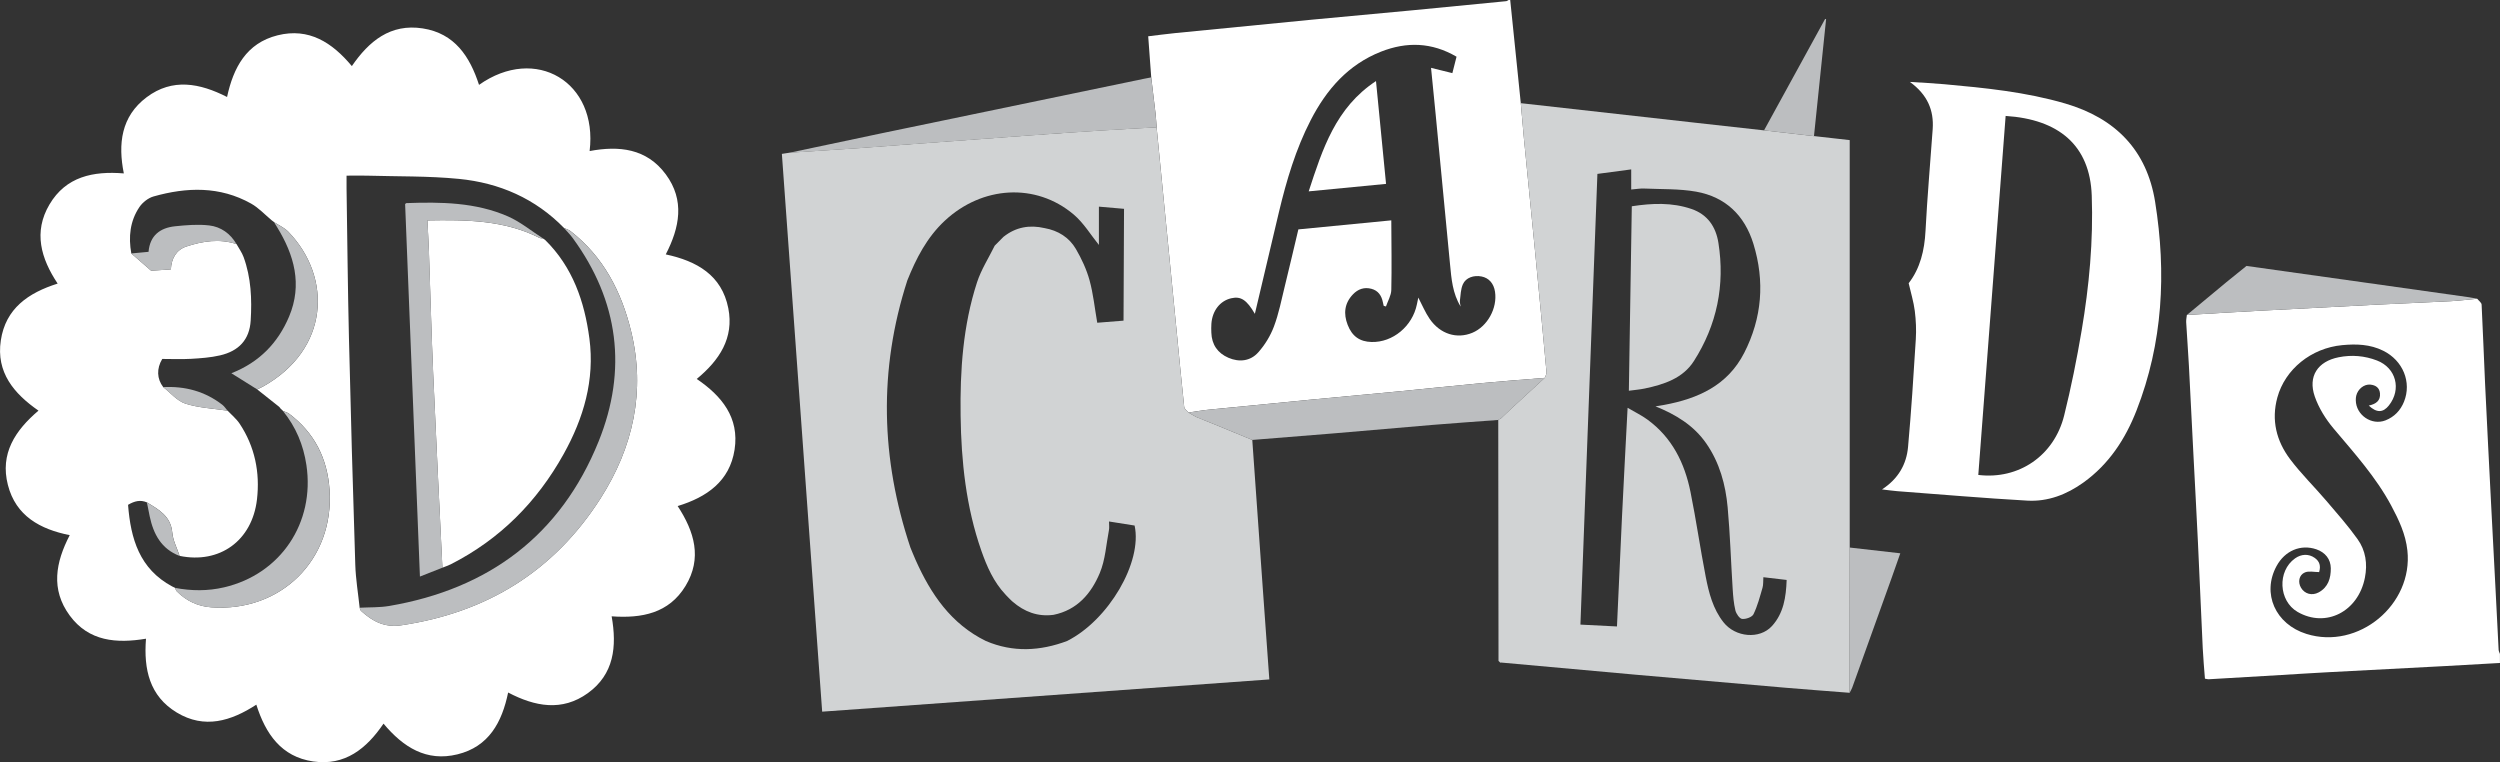 <?xml version="1.0" encoding="UTF-8"?> <svg xmlns="http://www.w3.org/2000/svg" id="Layer_2" data-name="Layer 2" viewBox="0 0 893.37 272.37"><rect x="0" y="0" width="893.37" height="272.37" fill="#333333" stroke="none"/><defs><style> .cls-1 { fill: #d1d3d4; } .cls-2 { fill: #bcbec0; } .cls-3 { fill: #131e3f; } .cls-4 { fill: #ef5b47; } .cls-5 { fill: #fff; } .cls-6 { fill: #141f3f; } </style></defs><g id="Layer_1-2" data-name="Layer 1"><g><path class="cls-5" d="M539.67,0c.89,8.67,1.78,17.33,2.67,26,.37,3.63.74,7.25,1.11,10.88.37,4.17.71,8.35,1.11,12.52,1.35,13.76,2.74,27.51,4.07,41.27,1.37,14.12,2.71,28.23,4.01,42.36.06.64-.4,1.33-.62,2-7.37.61-14.75,1.14-22.11,1.83-10.11.95-20.21,2.04-30.32,3.02-10.02.97-20.05,1.86-30.07,2.83-12.5,1.2-25,2.43-37.5,3.68-2.45.25-4.89.69-7.33,1.04-.52-.66-1.43-1.28-1.51-1.99-.98-9.14-1.84-18.3-2.74-27.45-2.37-24.16-4.75-48.33-7.12-72.49-.12-1.58-.18-3.17-.36-4.74-.5-4.38-1.05-8.75-1.57-13.12-.35-4.78-.7-9.56-1.08-14.67,3.25-.39,6.39-.81,9.54-1.13,16.31-1.62,32.62-3.23,48.93-4.8,11.97-1.15,23.95-2.21,35.92-3.35,11.17-1.06,22.34-2.16,33.51-3.26.32-.03.62-.29.93-.45.18,0,.36,0,.54,0ZM448.45,112.19c-2.95-5.08-5.07-6.41-8.51-5.6-3.97.93-6.71,4.43-7.05,9.07-.08,1.07-.06,2.14-.02,3.21.14,4.27,2.25,7.31,6.11,8.98,3.9,1.68,7.86,1.19,10.64-1.92,2.37-2.65,4.36-5.9,5.61-9.23,1.75-4.65,2.71-9.61,3.9-14.46,1.66-6.73,3.22-13.49,4.84-20.27,11-1.07,21.72-2.11,33.21-3.23.03,8.52.19,16.7,0,24.88-.05,1.98-1.24,3.94-1.91,5.9-.27-.08-.54-.16-.81-.24-.1-.42-.21-.84-.29-1.27-.47-2.37-1.65-4.16-4.1-4.81-2.58-.69-4.8.11-6.59,1.98-3.05,3.19-3.45,6.91-1.89,10.92,1.58,4.07,4.3,6,8.54,6.11,7.57.2,14.59-5.61,16.19-13.42.17-.83.35-1.66.51-2.45,1.38,2.63,2.47,5.3,4.06,7.61,3.75,5.44,9.72,7.27,15.25,4.97,5.39-2.25,9-8.78,8.1-14.68-.45-2.95-2.18-4.92-4.8-5.44-2.74-.55-5.63.39-6.68,2.78-.79,1.78-.82,3.91-1.07,5.9-.09.67.18,1.39.28,2.08-2.91-4.71-3.31-9.96-3.81-15.18-1.72-17.86-3.42-35.73-5.14-53.6-.52-5.37-1.06-10.74-1.64-16.54,2.77.69,5.14,1.28,7.62,1.89.51-2.01.99-3.88,1.49-5.87-8.84-5.17-17.81-5.41-26.97-1.81-11.78,4.64-19.5,13.53-25.15,24.5-5.35,10.39-8.64,21.51-11.34,32.81-2.86,11.97-5.67,23.96-8.61,36.4Z"></path><path class="cls-5" d="M893.37,236.91c-6.5.37-12.99.75-19.49,1.1-13.89.74-27.77,1.44-41.66,2.19-5.69.3-11.38.67-17.07,1.01-8.63.51-17.25,1.02-25.88,1.52-.34.02-.69-.1-1.34-.21-.27-3.59-.61-7.18-.78-10.78-.6-12.63-1.12-25.27-1.72-37.9-.49-10.31-1.06-20.62-1.59-30.94-.55-10.76-1.06-21.52-1.64-32.27-.28-5.15-.67-10.3-.97-15.45-.05-.87.15-1.75.24-2.63,8.72-.51,17.43-1.05,26.14-1.52,14.06-.76,28.12-1.49,42.18-2.19,8.64-.43,17.28-.75,25.91-1.21,3.17-.17,6.33-.58,9.5-.89.56.71,1.56,1.39,1.6,2.12.49,9.42.79,18.84,1.24,28.26.68,14.39,1.43,28.77,2.16,43.16.52,10.12,1.06,20.24,1.58,30.36.37,7.19.72,14.39,1.1,21.58.03.49.31.98.47,1.46v3.22ZM846.46,144.94c2.59-.56,4.26-1.74,4.02-4.39-.18-2.01-1.57-2.93-3.45-3.11-2.24-.21-4.47,1.59-5.04,3.98-.12.52-.16,1.06-.15,1.59.05,5.32,5.7,9.16,10.64,7.2,3.14-1.25,5.33-3.53,6.59-6.66,2.8-6.96-.36-14.72-7.44-18.22-4.67-2.32-9.64-2.47-14.68-1.99-11.03,1.06-20.37,8.59-23.14,18.7-2.21,8.08-.35,15.53,4.53,22.02,3.95,5.26,8.72,9.91,13,14.93,3.82,4.47,7.72,8.9,11.13,13.67,2.91,4.06,3.61,8.81,2.62,13.81-2.39,12.12-13.96,18.02-24.05,12.2-6.8-3.93-7.31-14.58-.91-19.13,2.27-1.61,4.89-1.68,7.01-.19,1.81,1.27,2.24,2.92,1.6,5.09-1.79,0-3.65-.48-5.06.11-2.17.9-2.6,3.5-1.41,5.49,1.3,2.19,3.9,2.95,6.31,1.65,3.39-1.84,4.36-5.07,4.33-8.61-.03-3.28-2.01-5.7-5.16-6.78-5.59-1.91-11.25.48-14.24,6.01-5.28,9.75-.43,20.74,10.69,24.22,18.55,5.81,38.18-10.43,36.08-29.82-.63-5.82-3.05-10.93-5.76-16-5.49-10.25-13.22-18.79-20.64-27.61-2.81-3.34-5.28-7.31-6.7-11.41-2.5-7.2,1.05-12.53,8.53-14.02,4.66-.93,9.27-.55,13.71,1.16,6.81,2.63,8.82,10.26,4.27,16.03-2.09,2.65-4.37,2.75-7.23.06Z"></path><path class="cls-5" d="M242.17,180.85c6,9.18,8.81,18.64,2.8,28.54-5.93,9.77-15.63,11.63-26.4,10.85,1.92,10.82.86,20.69-8.5,27.45-9.23,6.65-18.89,4.81-28.49-.22-2.2,10.66-6.91,19.36-18.13,22.1-11.08,2.71-19.35-2.55-26.4-10.98-6.06,8.93-13.8,15.17-25.14,13.51-11.39-1.66-17-9.86-20.31-20.29-9.05,5.88-18.54,8.79-28.43,2.81-9.75-5.89-11.86-15.45-11-26.38-10.47,1.74-20.41,1.03-27.26-8.29-6.84-9.31-5.05-18.98.01-28.71-10.53-2.11-19.25-6.81-22.1-17.94-2.87-11.19,2.58-19.46,10.93-26.56-8.78-6.1-15.17-13.66-13.46-25.07,1.7-11.43,9.82-17.02,20.31-20.33-5.95-8.95-8.75-18.42-2.91-28.29,5.88-9.94,15.57-11.97,26.56-11.08-2.11-10.52-1-20.35,8.15-27.22,9.24-6.93,19.01-5.04,28.74-.09,2.25-10.44,6.87-19.24,18.05-22.04,11.2-2.8,19.51,2.57,26.54,11,6.11-8.88,13.75-15.26,25.32-13.47,11.44,1.77,16.84,10.04,20.13,20.18,20.24-14.3,42.54-1.03,39.52,23.65,10.54-1.98,20.37-.93,27.21,8.31,6.87,9.28,4.97,18.99,0,28.62,11.09,2.37,20.02,7.41,22.35,19.25,2.09,10.64-3.19,18.58-11.28,25.26,8.94,6.07,15.29,13.82,13.52,25.27-1.75,11.3-9.92,16.97-20.33,20.15ZM100.59,146.33l.04.04c-.19-.2-.38-.39-.57-.59l.08.02c-.14-.15-.29-.31-.43-.46-2.6-2.06-5.2-4.13-7.8-6.19.72-.35,1.46-.68,2.16-1.07,23.58-13.22,24.78-38.86,8.99-55.24-1.41-1.46-3.42-2.33-5.15-3.48l.04.02c-.27-.2-.54-.41-.81-.61-2.46-2.04-4.69-4.5-7.43-6.03-11.15-6.25-22.96-5.89-34.83-2.54-1.9.54-3.9,2.1-5.03,3.75-3.41,5.02-3.99,10.72-2.93,16.62,2.46,2.14,4.92,4.28,7.09,6.17,2.7-.18,4.81-.32,7.05-.47.19-4,1.99-7.02,5.59-8.2,5.81-1.91,11.81-2.84,17.87-.84.85,1.54,1.93,3,2.53,4.64,2.68,7.35,3,15.05,2.53,22.7-.42,6.82-4.23,10.88-10.96,12.43-3.36.78-6.87,1.03-10.33,1.23-3.46.2-6.93.04-10.31.04-2.08,3.45-1.92,7.12.34,10.06,2.63,2.04,4.97,4.96,7.95,5.91,4.8,1.53,10.02,1.75,15.06,2.52,1.45,1.54,3.15,2.91,4.3,4.64,5.46,8.21,7.31,17.45,6.2,27.06-1.72,14.82-13.4,23.12-27.64,20.19-.91-2.77-2.37-5.48-2.62-8.31-.52-5.91-4.83-8.23-9.05-10.8-2.33-1.02-4.46-.5-6.76.86.94,12.1,4.07,22.9,15.77,29.17l1.05.51h-.02c.2.41.31.93.62,1.24,3.41,3.41,7.51,5.37,12.36,5.71,24.91,1.77,43.91-17.1,42.23-41.96-.76-11.2-5.37-20.39-14.43-27.21-.62-.47-1.45-.66-2.19-.98h.02c-.19-.18-.37-.37-.56-.56ZM128.52,217.17c.17.39.23.89.51,1.14,4.08,3.69,8.34,6.04,14.39,5.13,30.5-4.54,54.5-19.28,71.11-45.23,11.73-18.33,16.24-38.43,10.98-59.91-3.44-14.05-9.87-26.58-21.65-35.73-.65-.5-1.52-.73-2.28-1.08-10.3-10.57-23.14-16.14-37.55-17.56-10.91-1.07-21.95-.84-32.94-1.16-2.29-.07-4.59,0-7.25,0,0,1.79-.02,3.19,0,4.59.27,17.86.44,35.72.86,53.57.64,26.96,1.4,53.91,2.26,80.87.16,5.13,1.02,10.24,1.56,15.36Z"></path><path class="cls-5" d="M672.55,174.88c5.85-3.82,8.73-8.99,9.29-15.17,1.15-12.8,1.98-25.63,2.77-38.46.21-3.36.06-6.79-.36-10.13-.41-3.24-1.39-6.41-2.19-9.91,4.12-5.33,5.66-11.73,6.02-18.7.62-12.12,1.71-24.22,2.56-36.33.48-6.79-1.87-12.35-8.15-16.91,4.55.3,8.41.47,12.25.82,14.59,1.32,29.15,2.76,43.31,6.91,17.9,5.25,29.14,16.66,32.09,35.19,4.04,25.34,2.78,50.35-6.67,74.52-3.99,10.2-9.86,19.19-18.95,25.71-5.97,4.29-12.68,6.89-20.02,6.48-15.51-.87-31-2.22-46.5-3.38-1.66-.13-3.32-.38-5.45-.63ZM706.94,169.72c14.45,1.75,27.11-6.87,30.68-21.24,2.49-10.02,4.53-20.18,6.25-30.37,2.7-15.95,4.19-32.01,3.61-48.25-.64-17.97-11.84-27.22-30.77-28.43-3.25,42.71-6.51,85.42-9.77,128.28Z"></path><path class="cls-2" d="M552.02,135.03c-4.04,3.72-8.09,7.43-12.13,11.16-1.17,1.08-2.31,2.18-3.46,3.28-.34.2-.68.4-1.03.6-7.84.59-15.68,1.12-23.52,1.77-11.58.96-23.15,2.01-34.72,2.98-9.89.83-19.78,1.59-29.66,2.39-4.34-1.79-8.68-3.58-13.02-5.37-2.33-.94-4.66-1.88-7-2.82-.93-.53-1.87-1.06-2.8-1.59,2.44-.35,4.88-.8,7.33-1.04,12.5-1.26,25-2.48,37.5-3.68,10.02-.96,20.05-1.86,30.07-2.83,10.11-.98,20.2-2.07,30.32-3.02,7.36-.69,14.74-1.23,22.11-1.83Z"></path><path class="cls-2" d="M411.38,27.65c.53,4.37,1.08,8.74,1.57,13.12.18,1.57.24,3.16.36,4.75-6.65.38-13.31.72-19.96,1.15-8.18.52-16.35,1.09-24.53,1.68-14.12,1.02-28.24,2.08-42.36,3.13-6.13.46-12.25.96-18.38,1.39-8.71.61-17.42,1.16-26.12,1.74,10.9-2.3,21.8-4.64,32.71-6.91,31.36-6.53,62.72-13.03,94.08-19.54.87-.18,1.75-.34,2.63-.51Z"></path><path class="cls-2" d="M885.21,106.75c-3.17.3-6.32.72-9.5.89-8.63.46-17.28.78-25.91,1.21-14.06.7-28.12,1.43-42.18,2.19-8.72.47-17.43,1.01-26.14,1.52,4.72-3.93,9.44-7.87,14.18-11.78,2.34-1.93,4.72-3.81,7.12-5.75,14.17,1.99,28.3,3.97,42.43,5.96,12.37,1.74,24.74,3.48,37.11,5.23.97.14,1.93.36,2.89.54Z"></path><path class="cls-2" d="M660.96,247.59c.01-17.31.02-34.62.03-51.93,5.91.67,11.81,1.35,18.08,2.06-1.1,3.14-2.08,5.97-3.09,8.78-4.69,13.08-9.38,26.15-14.09,39.22-.23.65-.62,1.24-.93,1.86Z"></path><path class="cls-2" d="M648.21,48.65c-5.95-.69-11.89-1.37-17.84-2.06,7.28-13.28,14.56-26.55,21.84-39.83.11.03.22.06.34.09-1.44,13.93-2.89,27.86-4.33,41.8Z"></path><path class="cls-1" d="M648.21,48.65c-5.95-.69-11.89-1.37-17.84-2.06-8.68-.97-17.37-1.93-26.05-2.9-20.29-2.27-40.58-4.55-60.87-6.82.37,4.17.71,8.35,1.11,12.52,1.35,13.76,2.74,27.51,4.07,41.27,1.37,14.12,2.71,28.23,4.01,42.36.06.64-.4,1.33-.62,2-4.04,3.72-8.09,7.43-12.13,11.16-1.17,1.08-2.31,2.18-3.46,3.28h0c-.34.2-.68.4-1.03.6.03,28.71.06,57.41.09,86.12.2.2.41.4.61.59l.16.04s.16-.04.16-.05c16.08,1.46,32.17,2.94,48.25,4.36,17.78,1.57,35.57,3.12,53.35,4.64,7.64.65,15.29,1.21,22.94,1.81.01-17.31.02-34.62.03-51.93,0-48.48,0-96.96,0-145.57-4.48-.5-8.63-.97-12.78-1.44ZM633.19,223.73c-4.37,4.79-13.02,4.06-17.3-1.36-3.77-4.77-5.24-10.54-6.36-16.31-1.96-10.07-3.4-20.23-5.44-30.29-2.09-10.34-6.6-19.43-15.39-25.84-2.05-1.5-4.38-2.62-7.08-4.21-.7,13.53-1.4,26.4-2.02,39.28-.62,12.84-1.18,25.68-1.78,38.86-4.27-.22-8.41-.43-13.06-.66,2.03-53.76,4.04-107.31,6.07-161.06,4.11-.55,7.89-1.05,12.08-1.61v7.19c1.8-.15,3.2-.41,4.59-.35,6.22.28,12.55.04,18.63,1.12,10.49,1.88,17.32,8.48,20.45,18.65,4.12,13.4,3.09,26.48-3.3,38.98-5.92,11.58-16.45,16.32-28.54,18.56-1.05.19-2.1.35-3.15.52,7.21,2.92,13.64,6.76,18.15,13.27,4.76,6.87,6.9,14.71,7.64,22.86.88,9.68,1.17,19.41,1.79,29.12.16,2.57.37,5.18.97,7.67.29,1.2,1.48,2.95,2.41,3.05,1.33.14,3.55-.64,4.06-1.68,1.45-2.98,2.29-6.27,3.23-9.48.31-1.08.2-2.28.3-3.75,2.8.33,5.41.64,8.32.98-.22,6.13-1.07,11.89-5.28,16.51Z"></path><path class="cls-4" d="M536.1,236.78c-.2-.2-.41-.4-.61-.59.2.2.41.4.61.59Z"></path><path class="cls-2" d="M128.52,217.17c3.52-.19,7.11-.04,10.56-.63,35.58-6.08,61.31-25.26,74.84-58.82,10.29-25.5,7.22-50.13-9.25-72.64-.93-1.27-2.06-2.39-3.09-3.57.77.35,1.63.57,2.28,1.08,11.77,9.15,18.21,21.68,21.65,35.73,5.26,21.48.75,41.58-10.98,59.91-16.61,25.95-40.61,40.69-71.11,45.23-6.05.9-10.31-1.44-14.39-5.13-.28-.26-.35-.76-.51-1.14Z"></path><path class="cls-2" d="M62.54,210.07c5.86,1.13,11.73,1.17,17.55-.19,20.23-4.72,32.46-23.07,29.41-43.65-1.08-7.27-3.78-13.67-8.37-19.34.73.32,1.57.51,2.19.98,9.06,6.82,13.67,16.01,14.43,27.21,1.68,24.86-17.32,43.72-42.23,41.96-4.84-.34-8.94-2.3-12.36-5.71-.31-.31-.42-.83-.62-1.26Z"></path><path class="cls-2" d="M91.9,139.15c-2.99-1.87-5.99-3.75-9.22-5.77,10.04-3.94,16.68-10.89,20.63-20.27,4.8-11.4,1.85-21.96-4.32-31.98-.36-.59-.73-1.18-1.09-1.77,1.73,1.15,3.74,2.02,5.15,3.48,15.79,16.38,14.59,42.02-8.99,55.24-.7.39-1.44.71-2.16,1.07Z"></path><path class="cls-2" d="M46.91,90.57c2.03-.19,4.06-.38,6.17-.58.5-5.86,4.15-8.57,9.48-9.13,4.04-.42,8.19-.76,12.2-.3,4.17.48,7.57,2.9,9.76,6.68-6.06-2-12.06-1.07-17.87.84-3.6,1.19-5.4,4.2-5.59,8.2-2.24.15-4.35.29-7.05.47-2.17-1.89-4.63-4.03-7.09-6.17Z"></path><path class="cls-2" d="M64.17,198.66c-6.52-2.5-9.33-7.78-10.68-14.16-.35-1.65-.66-3.3-.99-4.95,4.23,2.58,8.54,4.89,9.05,10.8.25,2.82,1.71,5.54,2.62,8.31Z"></path><path class="cls-2" d="M58.31,138.34c7.81-.41,14.94,1.49,21.17,6.33.72.56,1.23,1.39,1.84,2.1-5.04-.77-10.26-1-15.06-2.52-2.98-.95-5.32-3.87-7.95-5.91Z"></path><path class="cls-3" d="M61.51,209.58c.35.17.7.34,1.05.51-.35-.17-.7-.34-1.05-.51Z"></path><path class="cls-3" d="M100.13,145.8c-.14-.15-.29-.31-.43-.46.14.15.29.31.43.46Z"></path><path class="cls-3" d="M100.63,146.37c-.19-.2-.38-.39-.57-.59.19.2.38.39.57.59Z"></path><path class="cls-3" d="M101.15,146.9c-.19-.19-.37-.38-.56-.57l.56.57Z"></path><path class="cls-3" d="M97.93,79.38c-.27-.2-.54-.41-.81-.61.27.2.54.41.81.61Z"></path><path class="cls-5" d="M495.31,65.71c-9.37.9-18.31,1.77-27.65,2.67,4.95-15.13,9.62-29.9,24.05-39.41,1.22,12.44,2.39,24.44,3.59,36.74Z"></path><path class="cls-5" d="M194.84,85.78c9.81,9.68,14.03,21.95,15.78,35.17,1.96,14.81-2.07,28.49-9.2,41.3-9.51,17.1-22.78,30.48-40.36,39.41-.95.48-1.98.8-2.97,1.2-1.1-23.08-2.28-46.15-3.29-69.23-.64-14.62-1.01-29.25-1.53-43.87-.13-3.61-.35-7.21-.54-11,13.93-.26,27.47-.12,40.06,6.25.36.18.83.14,1.25.2,0,0-.05-.03-.05-.03.28.2.55.4.83.6Z"></path><path class="cls-2" d="M194.06,85.21c-.42-.06-.89-.02-1.25-.2-12.59-6.37-26.13-6.51-40.06-6.25.19,3.78.41,7.39.54,11,.52,14.62.89,29.25,1.53,43.87,1.01,23.08,2.18,46.16,3.29,69.23-2.38.94-4.77,1.88-8.05,3.17-1.78-44.81-3.53-88.97-5.29-133.1.17-.14.3-.34.44-.35,12.37-.44,24.75-.3,36.31,4.75,4.47,1.96,8.37,5.21,12.54,7.88Z"></path><path class="cls-6" d="M194.84,85.78c-.28-.2-.55-.4-.83-.6.28.2.55.4.83.6Z"></path><path class="cls-1" d="M583.13,73.71c7.26-1.11,14.33-1.41,21.28.95,5.81,1.97,8.76,6.42,9.66,12.12,2.39,15.14-.53,29.35-8.76,42.24-3.94,6.18-10.68,8.36-17.55,9.81-1.8.38-3.65.52-5.69.8.35-22.08.7-43.81,1.05-65.91Z"></path><path class="cls-1" d="M451.28,210.64c-1.27-17.81-2.52-35.62-3.78-53.43-4.34-1.79-8.68-3.58-13.02-5.37-2.33-.94-4.66-1.88-7-2.82-.93-.53-1.87-1.06-2.8-1.59-.52-.66-1.43-1.28-1.51-1.99-.98-9.14-1.84-18.3-2.74-27.45-2.37-24.16-4.75-48.33-7.12-72.49-6.65.38-13.31.72-19.96,1.15-8.18.52-16.35,1.09-24.53,1.68-14.12,1.02-28.24,2.08-42.36,3.13-6.13.46-12.25.96-18.38,1.39-8.71.61-17.42,1.16-26.12,1.74-.84.13-1.68.26-2.56.4,4.81,66.61,9.6,132.9,14.4,199.32,53.49-3.86,106.58-7.68,159.79-11.52-.79-11-1.56-21.58-2.31-32.17ZM401.74,74.71s.03.05.05.07c-.02-.02-.03-.05-.05-.07ZM381.36,229.05h0c-9.68,3.62-19.35,4.15-29.04.02-12.48-6.11-19.7-16.79-25.14-28.99-.65-1.46-1.23-2.95-1.85-4.42h0c-10.58-31.7-11.43-63.51-1.1-95.45,3.17-7.91,7.01-15.38,13.37-21.32,13.39-12.49,32.54-13.65,46.04-2.27,3.63,3.06,6.18,7.38,9.05,10.91v-13.69c3.27.28,6.12.53,8.98.78-.06,13.32-.12,26.64-.18,39.96h0c-3.18.25-6.36.51-9.39.75-.92-5.27-1.42-10.33-2.75-15.17-1.07-3.88-2.84-7.68-4.87-11.17-2.43-4.17-6.38-6.62-11.21-7.48h0c-5.34-1.23-10.25-.38-14.61,3.07v-.02c-1.06,1.08-2.14,2.17-3.22,3.25l.02-.02s0,0,0,0c-2.14,4.36-4.83,8.53-6.32,13.1-5.02,15.43-6.09,31.45-5.87,47.55.22,16.46,1.94,32.75,7.43,48.41,1.98,5.63,4.37,11.09,8.55,15.54h0c.14.15.28.31.42.46.2.21.41.41.61.62l-.05-.04c.19.19.38.38.57.57l-.04-.04c.21.2.41.41.62.61.15.14.31.28.46.42.27.07.55.12.83.18-.28-.06-.56-.1-.83-.18,4.21,3.64,9,5.47,14.63,4.72,8.48-1.71,13.5-7.65,16.55-14.97,1.98-4.73,2.27-10.17,3.26-15.3.18-.92.03-1.91.03-3.09,3.23.51,6.2.98,9.14,1.45,2.85,13.07-9.29,33.78-24.11,41.25ZM371.06,81.98c-.1,0-.21,0-.31,0-.47-.03-.93-.05-1.39-.05.46,0,.93.02,1.39.05.1,0,.21,0,.31,0ZM367.99,81.96c-2.04.13-4.01.6-5.91,1.38,1.9-.78,3.87-1.24,5.91-1.38Z"></path></g></g></svg> 